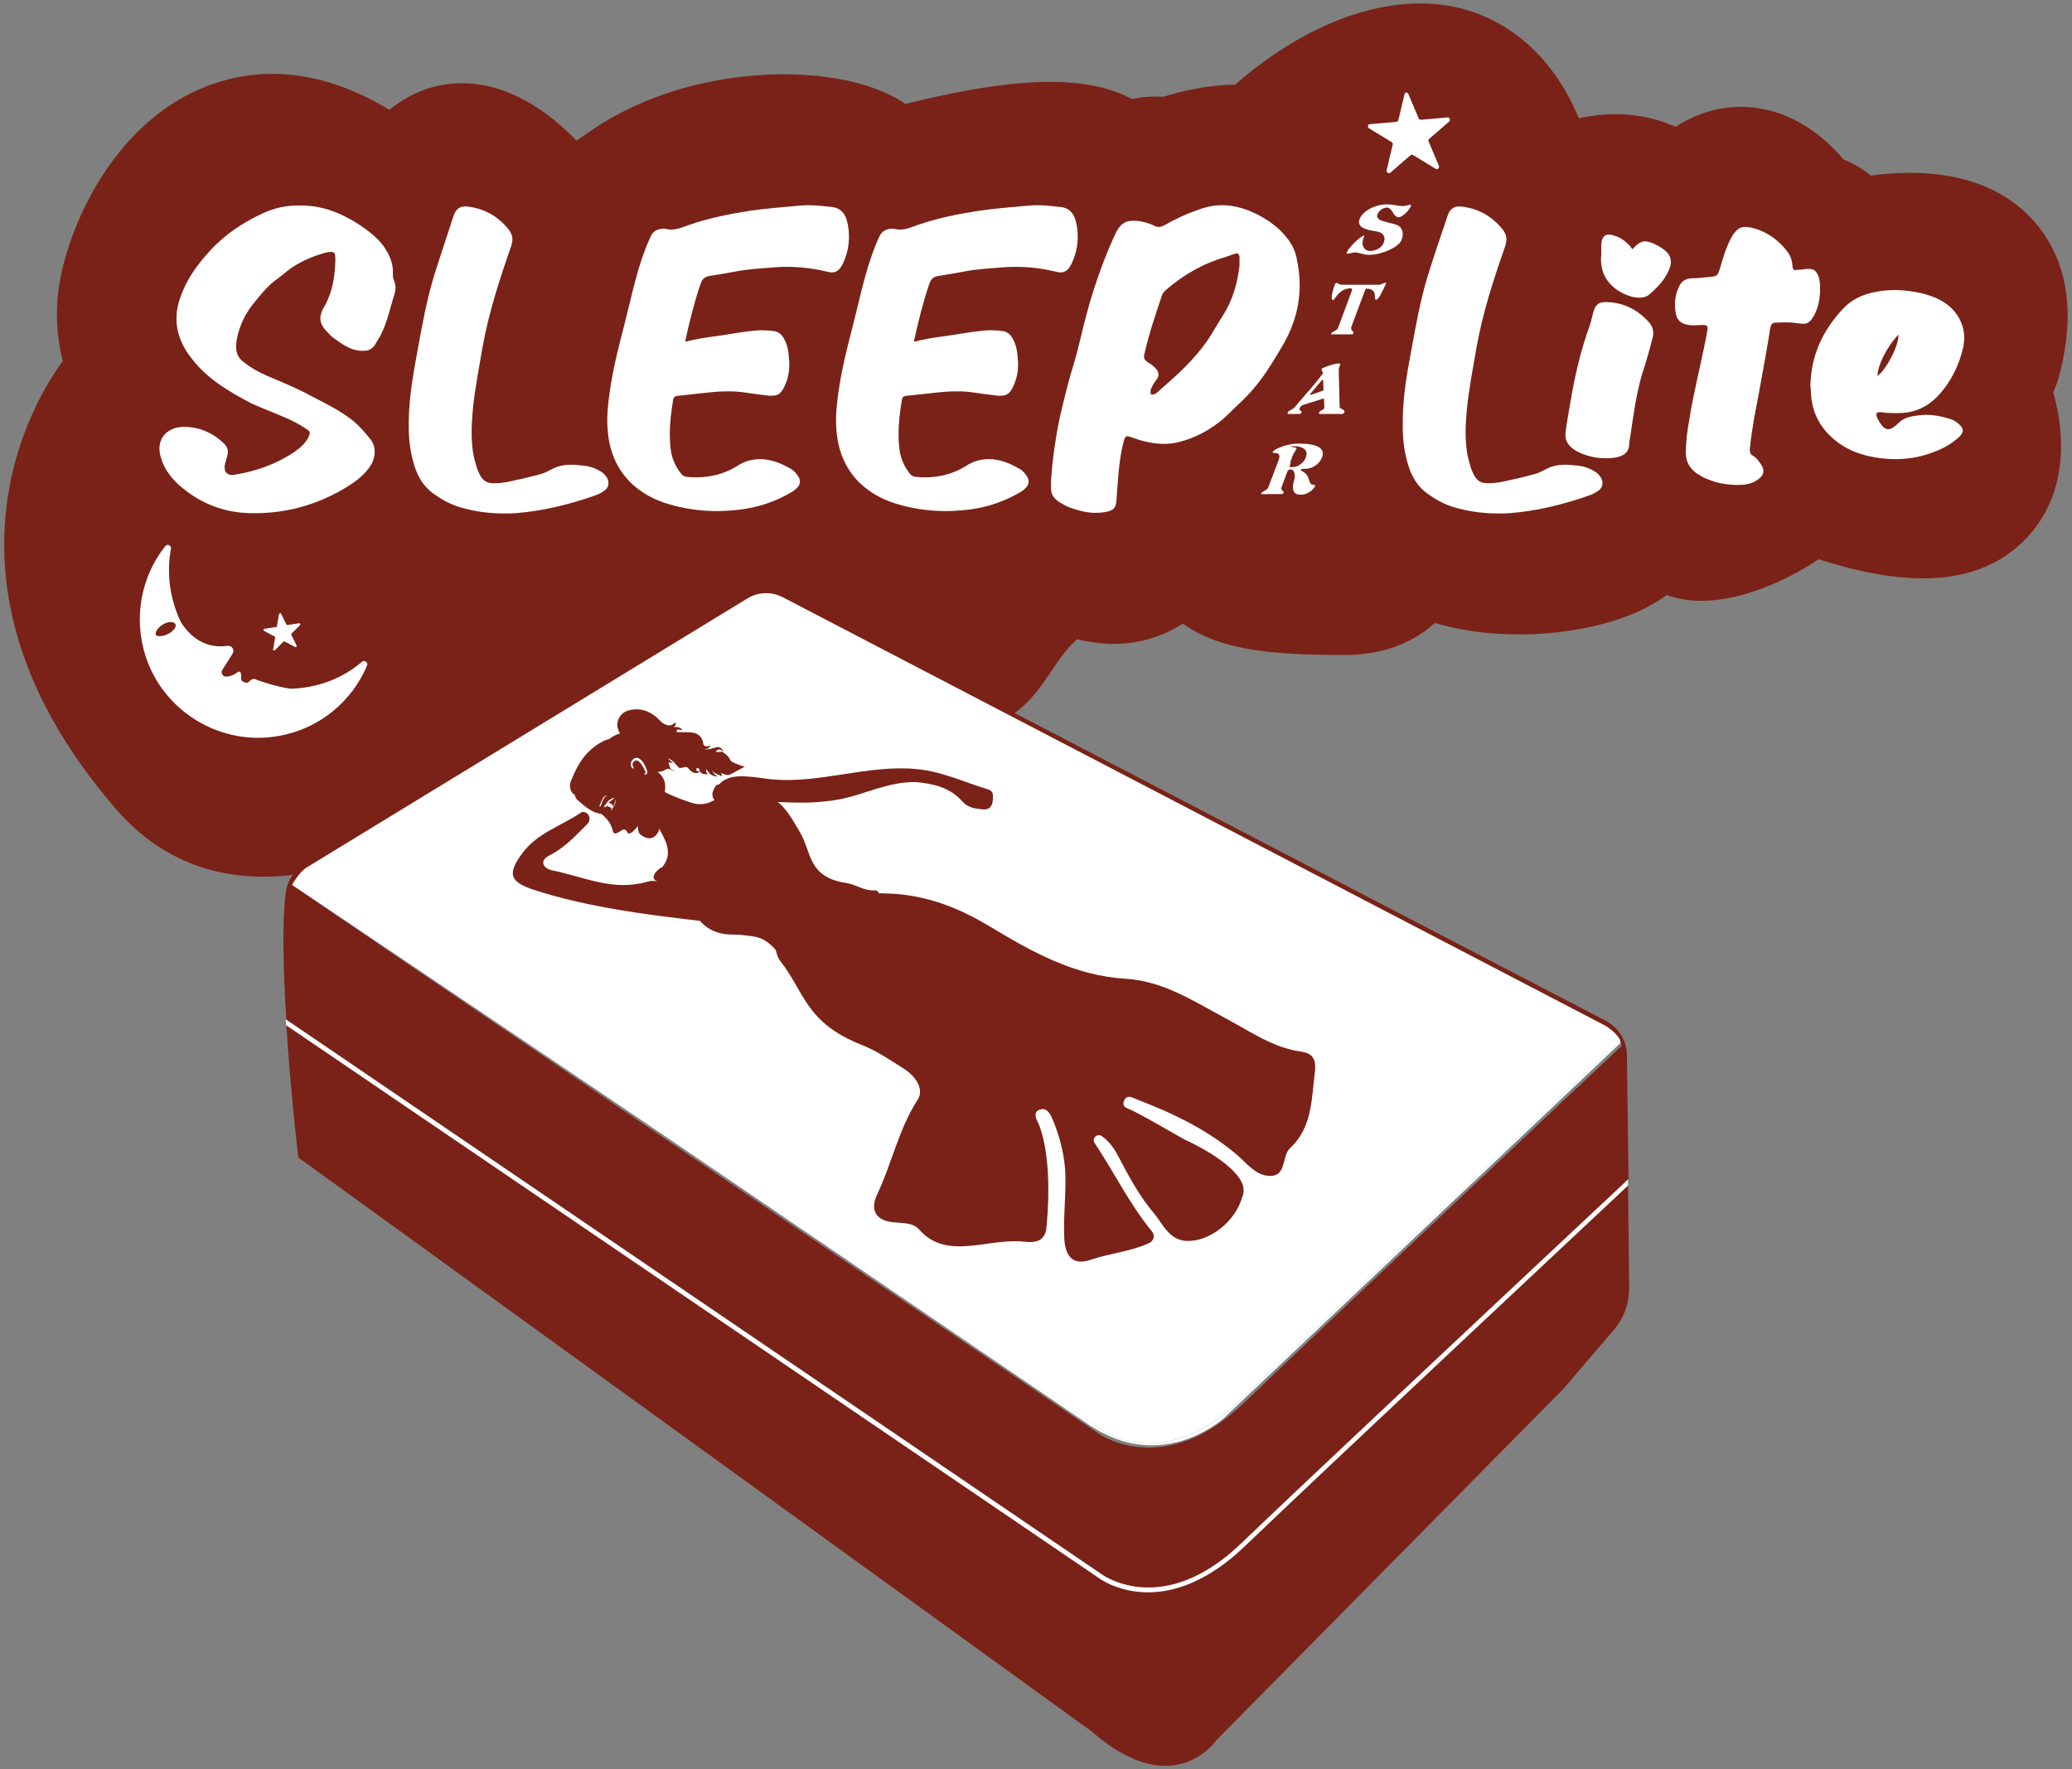 <svg xmlns="http://www.w3.org/2000/svg" xmlns:xlink="http://www.w3.org/1999/xlink" id="Layer_1" x="0px" y="0px" viewBox="0 0 705.6 602.6" style="enable-background:new 0 0 705.6 602.6;" xml:space="preserve"><rect x="0" y="0" width="705.6" height="602.6" fill="#808080" stroke="none"/><style type="text/css">	.st0{fill:#7A2217;}	.st1{fill:#FFFFFF;}	.st2{display:none;fill:#FFFFFF;}	.st3{display:none;fill:#AE4130;}	.st4{fill:#AE4130;}</style><g>	<path class="st0" d="M21.5,123c0,0-55.4,67.6,17.9,152.5c41.1,47.6,108.3,11.9,143-19.3c6.6-6,15.5-13.4,56.9-0.7  c36.3,11.1,81.9,1.9,104.2-11.3c19.9-11.8,15.9-41,55.2-29.3"></path>	<g>		<path class="st0" d="M701.4,127.3L701.4,127.3c7.3-28.1-1.5-44.6-10.2-53.5c-12.1-12.4-30.7-17.1-54.1-14   c-3.2-2.6-6.4-4.3-9.3-5.5c-12.4-14.5-25.5-17.8-34.6-17.9H593c-7.9,0-15.5,2.3-22.4,6.8c-10.1-4.5-21.4-5.5-32.9-2.9   c-11.1-26.4-29.6-34.8-40.4-37.5c-27.3-6.7-56.6,8.3-76.6,26c-9.5,0.2-18,2.1-24.6,4.2c-3.4-0.3-7,0-10.7,0.7   c-12.3-6.6-29.7-7.5-54.9-3.1c-8.3,1.5-16.1,3.3-22.2,4.8c-4.8-3.3-10.6-5.7-17.4-7.4c-23.9-5.9-62.6-2.9-91.2,17.6   c-1.2,0.9-2.4,1.7-3.4,2.3c-0.9-1-1.8-1.9-2.8-2.8c-18.6-17.5-34.8-18.2-45.1-15.7c-4.5,1.1-10.2,3.4-15.8,8   c-20.2-12.2-40-15.3-58.9-9.2c-30,9.7-47,40.3-52.5,63.6c-2.5,10.5-2.4,21.1,0.2,31.2c-2.2,2.9-4,6.1-5.4,9.6   c-9.4,23.2,2.8,46.6,5.3,51.1c12.1,21.2,28.4,34.1,48.3,38.2c4.3,0.9,8.8,1.3,13.3,1.3c18.1,0,34.7-7.3,47.4-15.3   c28.5,20.5,66.2,10.7,85,3.6c36.1,10.6,58.9,5.9,73-2.6c26.2,14,54.1,9.9,69.4,5.8c13.4,5.5,25.9,6.1,37.1,1.8   c2.8-1.1,5.5-2.4,8-4.1c13.3,9.7,33,10.7,55.1,10.7c15,0,24.7-5.4,30.7-10.9c22.3,6.5,47.1,4.2,63.8-1.7   c5.9-2.1,10.9-4.7,15.2-7.8c1.2,0.4,2.4,0.8,3.8,1.1c15.9,3.7,36-5.2,47.9-13.3c31.9,10.3,54.7,8.4,69.5-5.9   c12.5-12,16.2-30.4,10.4-51C699.9,132.1,700.8,129.9,701.4,127.3z"></path>		<g>			<g>				<g>					<g>						<path class="st1" d="M122.6,76.7c3.1,2.1,6,4.3,8.2,7.4c1.7,2.5,3,5.3,3,8.4v0.4c0,1,0,1.9,0.4,2.7c0.3,0.8,0.5,1.6,0.5,2.4       c0,0.6-0.1,1.3-0.3,2c-1.5,4.6-2.4,9.4-4.6,13.8c-0.6,1.3-1.4,2.3-2,3.5c-1.1,1.7-2.4,2.2-4,2.2h-0.8       c-3.9-0.2-6.8-2.5-9.7-4.6c-0.6-0.4-1.2-1.1-1.7-1.7c-1.8-1.7-2.5-3.2-2.5-4.8c0-1.3,0.5-2.6,1.4-4.1       c2.7-4.7,3.5-9.9,3.7-15.3V88c0-1.6-0.3-2.2-1.5-2.2c-0.5,0-1.3,0.1-2.3,0.4c-4.5,1.3-8.9,3.2-12.7,6.2       c-1.7,1.5-3.5,2.7-5.2,4.1c-2.6,2.3-4.7,5.1-6.9,7.8c-2.8,3.8-4.6,8.1-5.2,12.9v0.8c0,2.1,0.6,3.8,2.4,5.2       c2.4,1.9,5.1,3.5,7.9,4.7c5.1,2.2,10.2,4.2,15.1,6.9c5,2.6,10,5,14.4,8.5c2.3,1.9,4.2,4.1,6,6.4c1,1.3,1.4,2.7,1.4,4.2       c0,1.8-0.6,3.6-1.8,5.3c-2.3,3.2-5.5,5.4-8.9,7.4c-9.3,5.4-19.3,8.2-30,8.2h-1.7c-9.4-0.2-17.7-3.6-24.7-10       c-2.6-2.5-4.9-5.6-5.8-9.3c-0.3-1-0.4-1.9-0.4-2.7c0-4.7,3.8-7.3,8-7.4h0.4c5,0,9.5,1.9,13.2,5.3c1.1,1,1.7,2,1.7,3.3       c0,0.5-0.1,1.1-0.3,1.6c-0.2,0.8-0.5,1.7-0.7,2.5c-0.1,0.4-0.1,0.8-0.1,1.2c0,1.6,1,2.5,2.6,2.5c0.2,0,0.5-0.1,0.8-0.1       c7.4-1.2,14.2-3.6,20.4-7.8c1.9-1.3,3.7-2.9,4.7-4.9c0.3-0.6,0.5-1.2,0.5-1.5c0-0.5-0.3-0.8-1.2-1.4c-2.5-1.7-5.2-3.1-8-4.2       c-3.6-1.6-7.3-2.9-10.9-4.6c-7.4-3.9-14.7-8.2-19.9-14.9c-3.5-4.3-5.4-8.9-5.4-13.9c0-2.3,0.4-4.9,1.4-7.4       c2.1-6.1,5.8-11.1,10.1-15.8c5.1-5.5,11.1-9.5,17.8-12.6c3.8-1.8,7.8-2.7,12.1-2.7h1.1C110,70,116.5,72.7,122.6,76.7z"></path>						<path class="st1" d="M142.1,119.9c1.6-8.7,3.1-17.4,5.7-25.9c2.1-6.8,4.4-13.5,6.6-20.3c0.7-2.3,2-3.4,4.1-3.4       c0.3,0,0.6,0.1,1,0.1c5.7,0.7,10.4,3.5,13.9,8c0.7,1,1.1,2,1.1,3.1c0,0.7-0.2,1.5-0.4,2.3c-4,11.4-7.7,22.8-9.8,34.6       c-1.2,7.1-2.6,14.1-3.3,21.3c-0.2,2.5-0.4,5.1-0.4,7.6c0,3.4,0.3,6.8,1.2,10c0.4,1.5,0.8,2.9,1.5,4.2c1,2.1,2.4,3.1,4.6,3.1       h0.7c2.4,0,4.9-0.5,7.2-1.1c2.6-0.5,5.3-1.2,7.9-1.9c1.4-0.3,2.7-1,4.1-1.7c2.1-1.2,4.4-1.6,6.8-1.6c1.4,0,2.7,0.2,4.1,0.3       c1.8,0.2,3.6,0.7,5.2,1.6c1,0.5,1.9,1.2,2.5,2.1c0.6,0.7,0.8,1.6,0.8,2.3c0,0.9-0.4,1.9-1.5,2.6c-1,0.7-2.1,1.3-3.4,1.7       c-8.7,3-17.5,5.2-26.7,5.9c-1.3,0.1-2.6,0.1-3.9,0.1c-4.5,0-9.1-0.5-13.5-1.7c-3.5-0.8-6.8-2.4-9.8-4.5       c-3.3-2.1-5.5-5.1-6.9-8.9c-1.6-4.6-2.3-9.5-2.3-13.9v-2.5C139.3,135.3,140.7,127.5,142.1,119.9z"></path>						<path class="st1" d="M243.9,114.5c5-0.7,9.8-1.7,14.8-2h1c1.4,0,2.7,0.1,4,0.3c1.8,0.3,2.9,1.6,3.6,3.2c1,2,1.3,4.2,1.4,6.4       c0.1,0.6,0.1,1.2,0.1,1.8c0,2.5-0.5,5-1.6,7.3c-1.1,2.4-2.1,3.3-4.4,3.3h-0.8c-2.8-0.3-5.7-0.7-8.4-1.1       c-1.9-0.3-3.8-0.4-5.7-0.4c-1.9,0-3.8,0.1-5.7,0.3c-3.7,0.4-7.4,0.8-11.1,1.2c-1.1,0.1-1.8,0.3-1.9,1.6       c-0.6,3.7-1.1,7.5-1.1,11.3c0,2.2,0.1,4.4,0.5,6.6c0.5,2.4,1.5,4.6,3,6.6c0.7,1.1,1.6,1.6,3,1.6c0.8,0.1,1.6,0.1,2.4,0.1       c5.1,0,9.8-1.2,14.1-3.9c2.6-1.7,5.2-2.3,7.8-2.3c3.5,0,6.9,1.3,10.2,3.2c1.2,0.6,2,1.6,2.7,2.6c0.4,0.6,0.6,1.3,0.6,1.9       c0,0.8-0.4,1.6-1.2,2.3c-0.4,0.4-0.8,0.7-1.4,1.1c-5.7,3.4-11.9,5.5-18.7,6.2c-2.2,0.2-4.5,0.4-6.8,0.4c-5,0-9.9-0.6-14.9-1.9       c-4.2-1.1-8.2-2.7-11.8-5.4c-5.7-4.2-9.1-10.1-10.3-17.2c-0.3-2.1-0.5-4.2-0.5-6.3c0-4.2,0.6-8.5,1.3-12.8       c1.5-9.1,4.1-17.8,6.2-26.7c1.6-6.8,3.3-13.5,5.9-20.1c0.4-1.1,1-2.1,1.4-3.2c0.8-1.8,2.3-2.5,4.2-2.6h0.7       c0.7,0.2,1.4,0.3,2.1,0.3c2,0,3.9-0.8,5.8-1.5c6.9-2.4,13.9-3.8,21-4.9c5.4-0.8,10.9-1.2,16.3-1.7c1.2-0.1,2.3-0.2,3.4-0.2       c2.7,0,5.5,0.3,8.2,0.6c2.6,0.3,4.2,1.8,5,4.3c0.6,2,0.8,4,0.8,5.9c0,3-0.6,5.8-1.9,8.7c-0.2,0.5-0.5,1.1-0.8,1.5       c-0.8,1.3-1.9,1.9-3.2,1.9c-0.4,0-0.8-0.1-1.3-0.2c-4.5-1.1-9.2-1.7-13.8-1.7c-1.2,0-2.4,0-3.6,0.1c-4.7,0.4-9.5,0.6-14.1,1.5       c-2.7,0.5-5.5,1-8.1,1.4c-2,0.2-3.2,0.9-3.8,3c-2.1,6.2-3.7,12.6-5.2,19.5C237.1,115.5,240.5,114.9,243.9,114.5z"></path>						<path class="st1" d="M321.8,114.5c5-0.7,9.8-1.7,14.8-2h1c1.4,0,2.7,0.1,4,0.3c1.8,0.3,2.9,1.6,3.6,3.2c1,2,1.3,4.2,1.4,6.4       c0.1,0.6,0.1,1.2,0.1,1.8c0,2.5-0.5,5-1.6,7.3c-1.1,2.4-2.1,3.3-4.4,3.3h-0.8c-2.8-0.3-5.7-0.7-8.4-1.1       c-1.9-0.3-3.8-0.4-5.7-0.4c-1.9,0-3.8,0.1-5.7,0.3c-3.7,0.4-7.4,0.8-11.1,1.2c-1.1,0.1-1.8,0.3-1.9,1.6       c-0.6,3.7-1.1,7.5-1.1,11.3c0,2.2,0.1,4.4,0.5,6.6c0.5,2.4,1.5,4.6,3,6.6c0.7,1.1,1.6,1.6,3,1.6c0.8,0.1,1.6,0.1,2.4,0.1       c5.1,0,9.8-1.2,14.1-3.9c2.6-1.7,5.2-2.3,7.8-2.3c3.5,0,6.9,1.3,10.2,3.2c1.2,0.6,2,1.6,2.7,2.6c0.4,0.6,0.6,1.3,0.6,1.9       c0,0.8-0.4,1.6-1.2,2.3c-0.4,0.4-0.8,0.7-1.4,1.1c-5.7,3.4-11.9,5.5-18.7,6.2c-2.2,0.2-4.5,0.4-6.8,0.4c-5,0-9.9-0.6-14.9-1.9       c-4.2-1.1-8.2-2.7-11.8-5.4c-5.7-4.2-9.1-10.1-10.3-17.2c-0.3-2.1-0.5-4.2-0.5-6.3c0-4.2,0.6-8.5,1.3-12.8       c1.5-9.1,4.1-17.8,6.2-26.7c1.6-6.8,3.3-13.5,5.9-20.1c0.4-1.1,0.9-2.1,1.4-3.2c0.8-1.8,2.3-2.5,4.2-2.6h0.7       c0.7,0.2,1.4,0.3,2.1,0.3c2,0,3.9-0.8,5.8-1.5c6.9-2.4,13.9-3.8,21-4.9c5.4-0.8,10.9-1.2,16.3-1.7c1.2-0.1,2.3-0.2,3.4-0.2       c2.7,0,5.5,0.3,8.2,0.6c2.6,0.3,4.2,1.8,5,4.3c0.6,2,0.8,4,0.8,5.9c0,3-0.6,5.8-1.9,8.7c-0.2,0.5-0.5,1.1-0.8,1.5       c-0.8,1.3-1.9,1.9-3.2,1.9c-0.4,0-0.8-0.1-1.3-0.2c-4.5-1.1-9.2-1.7-13.8-1.7c-1.2,0-2.4,0-3.6,0.1c-4.7,0.4-9.5,0.6-14.1,1.5       c-2.7,0.5-5.5,1-8.1,1.4c-2,0.2-3.2,0.9-3.8,3c-2.1,6.2-3.7,12.6-5.2,19.5C315,115.5,318.4,114.9,321.8,114.5z"></path>						<path class="st1" d="M361,141.8c1.4-6.1,2.9-12.2,4.8-18.3c1.6-5.4,2.7-10.9,4.2-16.4c1.6-6.1,3.6-12.2,5.9-18.2       c1.3-3.3,2.6-6.5,4.2-9.8c1.4-2.7,3-3.9,5.7-3.9h1.1c2.3,0.2,4.4,0.8,6.4,1.8c0.4,0.2,1,0.3,1.4,0.3c0.5,0,1.1-0.2,1.7-0.5       c3.8-2.2,7.7-4,11.8-5.4c2.7-1,5.4-1.5,8-1.5c4.4,0,8.8,1.4,13,3.7c3.1,1.7,5.8,3.7,8.1,6.3c2.1,2.3,3.6,4.9,4.2,7.8       c0.7,3.2,1.1,6.3,1.1,9.4c0,6.8-1.7,13.2-5.2,19.5c-1.9,3.4-3.9,6.6-6,9.8c-2.7,4.1-5.8,7.7-9.3,11c-2,1.8-3.7,3.7-5.7,5.4       c-4.4,3.7-9.4,6.4-15,7.8c-1.7,0.4-3.4,0.6-5,0.6c-3.6,0-7-0.8-10.4-2c-1.1-0.4-1.7-0.6-2.1-0.6c-0.8,0-1,0.8-1.5,2.8       c-1.5,6.3-1.7,12.7-2.2,19c-0.2,2.7-1,3.4-3.6,4c-1.2,0.2-2.3,0.3-3.4,0.3c-3.2,0-6.1-0.8-9.1-1.9c-1.2-0.4-2.3-1.2-3.4-1.8       c-1.8-1.2-2.8-2.6-2.8-4.6v-2.4C358.4,156.6,359.4,149.2,361,141.8z M394.7,133.1c6-5.2,11.8-10.4,16.4-17       c1.9-2.8,3.5-5.8,5.4-8.7c3.3-5.2,4.9-10.9,5.6-16.9v-3.1c-0.1-0.6-0.4-1.1-1-1.1c-0.1,0-0.3,0.1-0.4,0.1       c-1.1,0.3-2.1,0.7-3.2,1.1c-7.7,2.2-14.5,6.1-20.5,11.3c-0.6,0.5-1,1.1-1.3,1.8c-2.2,6.6-4.5,13.2-6,20.1       c-0.1,0.3-0.1,0.6-0.1,0.8c0,0.8,0.4,1.4,1.3,1.9c1.2,0.7,2.2,1.5,3.1,2.6c0.3,0.5,0.5,1.1,0.5,1.6c0,0.5-0.1,0.9-0.5,1.5       c-0.4,0.5-0.8,1.1-1.2,1.7c-0.4,0.8-1,1.7-1,2.5c0,0.3,0,0.6,0.2,1.1C393.3,134.5,394,133.8,394.7,133.1z"></path>					</g>				</g>			</g>			<g>				<path class="st1" d="M479.6,32l3.5,8.3c0.1,0.3,0.4,0.5,0.8,0.5l9-0.8c0.8-0.1,1.1,0.9,0.6,1.4l-6.8,5.9     c-0.3,0.2-0.3,0.6-0.2,0.9l3.5,8.3c0.3,0.7-0.5,1.4-1.1,1l-7.7-4.7c-0.3-0.2-0.7-0.1-0.9,0.1l-6.8,5.9c-0.6,0.5-1.4,0-1.3-0.8     l2.1-8.8c0.1-0.3-0.1-0.7-0.4-0.8l-7.7-4.7c-0.6-0.4-0.4-1.4,0.3-1.4l9-0.8c0.3,0,0.6-0.3,0.7-0.6l2.1-8.8     C478.3,31.4,479.4,31.3,479.6,32z"></path>				<g>					<g>						<path class="st1" d="M475.9,83.5c-0.8,0.6-1.8,1.2-2.9,1.7c-1.1,0.5-2.3,0.9-3.5,1.2c-1.2,0.3-2.3,0.4-3.4,0.4       c-0.4,0-0.8,0-1.2-0.1c-0.4-0.1-0.8-0.2-1.3-0.3c-0.5-0.1-0.9-0.2-1.2-0.3c-0.3-0.1-0.7-0.1-1.1-0.1c-0.3,0-0.7,0.1-1.2,0.2       c-0.5,0.2-0.9,0.2-1.2,0.2c-0.2,0-0.2,0-0.3-0.1c0-0.1,0-0.2,0-0.3c0,0,0-0.1,0.1-0.1c0-0.1,0.1-0.1,0.1-0.2       c0.2-0.5,0.6-1,1.1-1.6c0.5-0.6,1.1-1.2,1.7-1.8c0.6-0.6,1.2-1,1.7-1.4c0.5-0.4,1-0.6,1.2-0.7c0.1,0,0.1,0,0.1,0.1       c0,0.1,0,0.2-0.1,0.3c0,0-0.1,0.1-0.1,0.3c-0.1,0.1-0.1,0.2-0.1,0.2c-0.2,0.6-0.3,1.2-0.3,1.8c0,0.5,0.2,1,0.4,1.4       c0.2,0.4,0.6,0.7,0.9,0.9c0.4,0.2,0.8,0.3,1.2,0.3c1,0,2-0.3,2.9-0.8c0.9-0.5,1.6-1.3,1.9-2.3c0.1-0.4,0.2-0.8,0.2-1.1       c0-0.4-0.1-0.7-0.3-1.1c-0.2-0.3-0.5-0.6-0.8-0.8c-0.4-0.2-0.8-0.4-1.3-0.5c-1.1-0.2-2-0.3-2.7-0.5c-0.8-0.2-1.4-0.4-2.1-0.7       c-0.6-0.3-1.1-0.7-1.3-1.2c-0.3-0.5-0.3-1.1,0-1.9c0.3-0.7,0.7-1.3,1.3-1.9c0.6-0.6,1.3-1.1,2.2-1.6c0.9-0.5,1.8-0.8,2.8-1.1       c1-0.2,2.1-0.4,3.1-0.4c0.7,0,1.6,0.1,2.8,0.3c1.1,0.2,1.9,0.3,2.6,0.3c0.3,0,0.7-0.1,1.2-0.2c0.6-0.2,1.1-0.2,1.4-0.2       c0.1,0,0.2,0.1,0.1,0.3c-0.1,0.4-0.4,0.8-0.7,1.2c-0.3,0.5-0.7,0.9-1.1,1.3c-0.4,0.4-0.9,0.8-1.3,1c-0.4,0.3-0.8,0.4-1.1,0.4       c-0.4,0-0.7-0.1-1-0.4c-0.3-0.2-0.6-0.6-0.9-1.1l-0.2-0.4c-0.3-0.4-0.6-0.7-0.9-1c-0.3-0.3-0.6-0.4-0.9-0.4       c-0.6,0-1.3,0.2-1.9,0.6c-0.6,0.4-1.1,0.9-1.4,1.7c-0.2,0.4-0.2,0.8,0,1.1c0.2,0.3,0.4,0.6,0.8,0.8c0.4,0.2,0.8,0.4,1.3,0.5       c0.5,0.1,1.1,0.3,1.9,0.5c0.9,0.2,1.5,0.3,1.9,0.5c1.2,0.3,2,0.9,2.4,1.9c0.4,0.9,0.4,2.1-0.1,3.4       C477.2,82.1,476.7,82.8,475.9,83.5z"></path>						<path class="st1" d="M460.2,112.3c0.1,0.2,0.2,0.3,0.4,0.5c0.2,0.1,0.3,0.2,0.3,0.3c0.1,0.1,0.1,0.2,0,0.4       c-0.1,0.2-0.3,0.4-0.5,0.4h-6.8c-0.3,0-0.4-0.1-0.3-0.2c0.1-0.2,0.2-0.4,0.4-0.5c0.2-0.1,0.4-0.2,0.7-0.4       c0.3-0.2,0.6-0.3,0.8-0.5c0.2-0.2,0.4-0.4,0.5-0.7l4.6-12.4c0.1-0.2,0.1-0.4,0.1-0.6c0-0.2-0.1-0.3-0.3-0.4       c-0.7,0-1.3,0.1-1.9,0.3c-0.6,0.2-1.1,0.5-1.5,0.8c-0.4,0.3-0.7,0.6-1,0.9c-0.3,0.3-0.5,0.7-0.9,1.1c-0.2,0.3-0.4,0.5-0.5,0.7       c-0.1,0.1-0.2,0.2-0.3,0.2c-0.3,0-0.4-0.2-0.5-0.5c0-0.4,0-0.8,0.1-1.4s0.3-1.1,0.4-1.7c0.2-0.6,0.4-1.2,0.6-1.7       c0.1-0.3,0.3-0.5,0.5-0.5c0.2,0,0.4,0,0.5,0.1c0.1,0,0.2,0.1,0.3,0.2c0.1,0.1,0.2,0.2,0.3,0.2c0.4,0.1,1.9,0.1,4.6,0.1h4.6       c1.8,0,3.1,0,3.7,0c0.3,0,0.5,0,0.6,0c0.1,0,0.2,0,0.4-0.1h0c0.2-0.1,0.5-0.2,0.8-0.3c0.1-0.1,0.3-0.2,0.4-0.2       c0.1,0,0.3-0.1,0.5-0.1c0.1,0,0.2,0,0.2,0.1c0,0.1,0,0.2-0.1,0.4c-0.2,0.4-0.4,0.9-0.7,1.5c-0.3,0.6-0.6,1.2-0.9,1.8       c-0.3,0.6-0.6,1.1-0.9,1.4c-0.3,0.4-0.5,0.6-0.7,0.6c-0.2,0-0.3-0.1-0.4-0.2c0-0.2-0.1-0.4-0.1-0.8c0-0.4,0-0.8-0.1-1       c0-0.3-0.2-0.5-0.3-0.8c-0.2-0.3-0.5-0.5-0.9-0.7c-0.4-0.2-1-0.3-1.7-0.3c-0.1,0.2-0.3,0.4-0.4,0.7l-4.7,12.6       C460.2,111.9,460.1,112.1,460.2,112.3z"></path>						<path class="st1" d="M456.2,138.7c0,0.1,0.1,0.2,0.2,0.3c0.1,0.1,0.3,0.2,0.5,0.3c0.4,0.2,0.6,0.3,0.8,0.5       c0.2,0.2,0.2,0.5,0,0.8c-0.1,0.2-0.3,0.4-0.6,0.4h-6.6c-0.1,0-0.3,0-0.4,0c-0.2,0-0.3,0-0.5,0c-0.2,0-0.3-0.1-0.4-0.1       c-0.1-0.1-0.1-0.1-0.1-0.2c0.1-0.2,0.2-0.4,0.3-0.5c0.2-0.1,0.3-0.2,0.6-0.4c0.2-0.1,0.4-0.2,0.6-0.3c0.1-0.1,0.2-0.2,0.3-0.4       c0-0.1,0.1-0.3,0.1-0.5l-0.1-2.4c0-0.2-0.1-0.4-0.3-0.4c-0.1,0-0.2,0-0.4,0.1l-6,1.9c-0.5,0.2-0.9,0.3-1.1,0.5       c-0.2,0.2-0.4,0.4-0.5,0.7c-0.1,0.3-0.1,0.5-0.1,0.6c0.1,0.1,0.2,0.2,0.4,0.3c0.2,0.1,0.3,0.2,0.3,0.3c0.1,0.1,0,0.2,0,0.4       c-0.1,0.2-0.3,0.4-0.6,0.4h-3.8c-0.3,0-0.4-0.1-0.3-0.4c0.1-0.2,0.2-0.3,0.3-0.5c0.2-0.1,0.4-0.3,0.7-0.4       c0.3-0.2,0.6-0.4,0.9-0.5c0.2-0.2,0.5-0.4,0.7-0.7c0.6-0.8,1.4-1.7,2.3-2.7c0.9-1.1,1.7-2.1,2.6-3c0.8-1,1.6-1.9,2.4-2.9       c0.8-1,1.5-1.9,2.2-2.8c-0.1-0.1-0.2-0.3-0.3-0.5c-0.1-0.2-0.2-0.4-0.2-0.5c0-0.1,0-0.2,0-0.4c0-0.1,0.1-0.2,0.2-0.2       c0.1-0.1,0.2-0.1,0.3-0.2l0.1,0c0.2-0.1,0.5-0.2,0.9-0.4c0.5-0.2,0.9-0.3,1.5-0.5c0.5-0.2,1-0.3,1.5-0.4       c0.5-0.1,0.9-0.2,1.2-0.2c0.5,0,0.7,0.2,0.6,0.5c-0.1,0.1-0.1,0.3-0.2,0.5c-0.1,0.2-0.2,0.4-0.2,0.4c-0.1,0.3-0.1,0.6-0.1,1       L456.2,138.7z M447,134.3L447,134.3l3.2-1.1c0.3-0.1,0.5-0.2,0.5-0.4c0-0.1,0-0.2,0-0.3l-0.1-2.8c0-0.2-0.1-0.3-0.2-0.3       s-0.3,0.1-0.5,0.4l-3.3,3.9l-0.2,0.2c-0.2,0.2-0.3,0.4-0.3,0.4c0,0.1,0,0.2,0.1,0.2C446.5,134.5,446.7,134.4,447,134.3z"></path>						<path class="st1" d="M447.3,166.4c-0.3,0.3-0.6,0.7-1.1,1c-0.5,0.3-0.9,0.6-1.5,0.8c-0.5,0.2-1.1,0.3-1.8,0.3       c-1.3,0-2.1-0.4-2.4-1.3c-0.3-0.9-0.3-2.1,0.2-3.6c0.3-1.1,0.3-2,0-2.8c-0.1-0.3-0.3-0.6-0.6-0.7c-0.2-0.2-0.5-0.2-0.7-0.2       c-0.5,0-0.9,0.3-1.1,1l-1.9,5.1c-0.1,0.3-0.1,0.5,0,0.7c0.1,0.2,0.2,0.3,0.4,0.5c0.2,0.1,0.3,0.2,0.3,0.3       c0.1,0.1,0.1,0.2,0,0.4c-0.1,0.2-0.3,0.4-0.5,0.4h-6.8c-0.3,0-0.4-0.1-0.3-0.2c0.1-0.2,0.2-0.4,0.4-0.5       c0.2-0.1,0.4-0.2,0.7-0.4c0.3-0.2,0.6-0.3,0.8-0.5c0.2-0.2,0.4-0.4,0.5-0.7l3.5-9.2c0.2-0.5,0.3-1,0.3-1.3       c0-0.3-0.1-0.6-0.3-0.8c-0.2-0.2-0.3-0.3-0.6-0.3c-0.2-0.1-0.5-0.1-0.8-0.1c-0.3,0-0.4-0.1-0.5-0.1c-0.1,0-0.1-0.1-0.1-0.2       c0.1-0.3,0.4-0.5,0.8-0.8c1.1-0.6,2.4-1.2,3.8-1.5c1.4-0.4,2.8-0.6,4.3-0.6c3.2,0,5.5,0.4,6.8,1.2c1.3,0.8,1.7,2,1.1,3.5       c-0.4,1.1-1.2,2.1-2.3,2.8c-1.1,0.8-2.3,1.1-3.7,1.1c-0.7,0-1.1,0.1-1.2,0.2c-0.1,0.2,0.1,0.4,0.6,0.7c0.4,0.2,0.7,0.5,1,0.7       c0.3,0.3,0.5,0.6,0.7,0.9c0.1,0.3,0.2,0.6,0.4,1.1c0.2,0.6,0.4,1.1,0.6,1.4c0.2,0.3,0.5,0.4,0.9,0.4c0.2,0,0.4,0,0.5,0.1       c0.1,0.1,0.1,0.2,0.1,0.4C447.8,165.8,447.6,166.1,447.3,166.4z M439.3,158.4c-0.1,0.2-0.1,0.4-0.1,0.5c0,0.1,0.1,0.2,0.2,0.2       c0.1,0,0.3,0,0.6,0c1.1,0,2.1-0.3,2.9-1c0.9-0.6,1.5-1.4,1.8-2.4c0.2-0.6,0.3-1.1,0.2-1.6c-0.1-0.5-0.4-0.9-0.8-1.2       c-0.4-0.3-0.9-0.5-1.5-0.7c-0.6-0.2-1.3-0.2-2-0.2c-0.2,0-0.5,0-0.7,0c-0.2,0-0.3,0.1-0.4,0.1c0,0,0,0,0,0       c0.1,0,0.4,0.1,0.8,0.2c0.5,0.1,0.8,0.2,1,0.2s0.3,0.2,0.2,0.3c-0.1,0.3-0.3,0.6-0.5,1c-0.1,0.2-0.3,0.4-0.4,0.6       c-0.1,0.2-0.2,0.4-0.3,0.6l-0.8,2.1C439.5,157.9,439.4,158.2,439.3,158.4z"></path>					</g>				</g>			</g>			<g>				<path class="st1" d="M480.5,119.9c1.6-8.7,3.1-17.4,5.7-25.9c2.1-6.8,4.4-13.5,6.7-20.3c0.7-2.3,2-3.4,4.1-3.4     c0.3,0,0.6,0.1,1,0.1c5.7,0.7,10.4,3.5,13.9,8c0.7,1,1.1,2,1.1,3.1c0,0.7-0.2,1.5-0.4,2.3c-4,11.4-7.7,22.8-9.8,34.6     c-1.2,7.1-2.6,14.1-3.3,21.3c-0.2,2.5-0.4,5.1-0.4,7.6c0,3.4,0.3,6.8,1.2,10c0.4,1.5,0.8,2.9,1.5,4.2c1,2.1,2.4,3.1,4.6,3.1h0.7     c2.4,0,4.9-0.5,7.2-1.1c2.6-0.5,5.3-1.2,7.9-1.9c1.4-0.3,2.7-1,4.1-1.7c2.1-1.2,4.4-1.6,6.8-1.6c1.4,0,2.7,0.2,4.1,0.3     c1.8,0.2,3.6,0.7,5.2,1.6c1,0.5,1.9,1.2,2.5,2.1c0.6,0.7,0.8,1.6,0.8,2.3c0,0.9-0.4,1.9-1.5,2.6c-1,0.7-2.1,1.3-3.4,1.7     c-8.7,3-17.5,5.2-26.7,5.9c-1.3,0.1-2.6,0.1-3.9,0.1c-4.5,0-9.1-0.5-13.5-1.7c-3.5-0.8-6.8-2.4-9.8-4.5     c-3.3-2.1-5.5-5.1-6.9-8.9c-1.6-4.6-2.3-9.5-2.3-13.9v-2.5C477.7,135.3,479.1,127.5,480.5,119.9z"></path>				<path class="st1" d="M534.6,138.1c1.5-9.3,3.6-18.5,6.8-27.3c0.5-1.5,0.8-3.2,1.3-4.8c0.6-2.1,1.7-3.1,3.9-3.1     c6.2,0,11.3,2.6,15.3,7.3c0.7,1,1.1,2,1.1,3.1c0,0.5,0,1.2-0.2,1.7c-1.1,4.4-2.4,8.8-3.8,13.1c-1.9,6.8-2.8,13.6-3.8,20.5     c-0.2,1-0.4,1.9-0.4,2.9c-0.1,2.3-1.5,3.5-3.6,4.1c-1.4,0.4-2.7,0.5-4.1,0.5c-1.6,0-3.1-0.1-4.5-0.4c-2.4-0.5-4.7-1.3-6.8-2.7     c-1.6-1.3-2.7-2.6-2.7-4.7v-0.5C533.4,144.4,534.1,141.3,534.6,138.1z M560.2,82.2c0.8,0,1.8,0.3,3,0.8c4.1,1.9,5.8,3.8,5.8,6.2     c0,1.6-0.8,3.4-2.2,5.6c-1.4,2.1-3.1,3.7-4.9,5.3c-1.1,1-2.3,1.3-3.6,1.3c-0.8,0-1.7-0.1-2.5-0.3c-5-1.4-10.6-5.2-10.6-12.7V88     c0.1-0.8,0.1-1.6,0.1-2.4v-2.3c0.1-2.2,1-3.4,2.5-3.4c0.5,0,1.3,0.1,2,0.4c1.8,0.5,3.4,1.6,4.8,3c0.5,0.4,0.8,1,1.3,1.6     C557.6,83,558.9,82.2,560.2,82.2z"></path>				<path class="st1" d="M573.8,110.4c-1.6-0.5-2.6-1.5-3-3.1c-0.3-1.3-0.4-2.4-0.4-3.7c0-2.1,0.5-4.3,1.6-6.4     c0.8-1.5,2.1-2.3,4-2.4c2.2,0,4.3-0.3,6.5-0.5c2.2-0.2,2.4-0.4,3.1-2.5c1.1-3.8,2.2-7.6,4.1-11.1c1.4-2.3,2.6-3.4,4.6-3.4     c0.7,0,1.5,0.1,2.4,0.3c5,1.3,8.9,4.1,11.9,8c1.1,1.4,1.7,3.1,1.8,4.9c0.1,1.1,0.3,1.5,1.1,1.5c0.2,0,0.4-0.1,0.7-0.1     c1.1,0,2.1-0.2,3.1-0.3h0.7c1.6,0,2.4,0.6,3.2,2.3c0.5,1.4,0.6,2.7,0.6,4.1v1.2c-0.1,3.1-0.7,6-2.3,8.7c-1.1,1.8-2,2.4-3.5,2.4     c-0.5,0-1.1-0.1-1.8-0.2c-1.3-0.2-2.5-0.3-3.8-0.3c-1.3,0-2.5,0.1-3.8,0.1c-1.4,0-1.6,1.1-1.8,2c-0.5,3.6-1.2,7.2-1.8,10.8     c-1.2,6.6-2.4,13.4-3.7,20.1c-0.5,3.3-1.1,6.6-1.4,10v0.5c0,0.8,0.2,1.5,1,1.9c1.2,0.7,1.9,1.7,2.6,2.7c0.6,0.8,1,1.7,1,2.5     c0,1.2-0.7,2.2-2.1,3.1c-2.1,1.5-4.5,1.7-7,1.7c-3.4-0.1-6.6-0.6-9.7-1.9c-1.5-0.5-2.7-1.3-4-2.1c-2.3-1.7-3.6-3.9-3.6-6.9     c0-3.9,0.5-7.7,1.2-11.5c1.5-9.4,3.9-18.6,5.7-27.9c0.3-1.6,0.5-2.5,0.5-3.2c0-0.7-0.4-1-1.6-1c-0.5,0-1.4,0.1-2.3,0.1     C576.5,110.8,575.2,110.9,573.8,110.4z"></path>				<path class="st1" d="M627.5,105.3c2.9-3.2,6.7-5,10.9-5.8c2.3-0.5,4.5-0.7,6.9-0.7c3.1,0,6,0.4,9.1,1.1c4.5,1.1,8.9,3,11.8,7     c1.8,2.5,2.7,5.3,2.7,8.2c0,1-0.1,1.9-0.3,3c-1.4,6.2-4.1,11.8-8.4,16.5c-3.6,3.9-8.1,6.1-13.6,6.1h-2c-1.3,0-2.5,0-3.9-0.3H640     c-0.6,0-1,0.2-1,0.8c0,0.2,0,0.4,0.1,0.7c0.1,0.3,0.2,0.5,0.3,0.7c1.3,2.5,2.4,3.6,3.6,3.6c1.1,0,2.2-0.8,3.5-2.1     c1.9-1.9,4.3-2.3,6.7-2.6c1-0.1,1.9-0.2,2.7-0.2c2.6,0,5.3,0.5,7.8,1.3c1.2,0.3,2.2,0.8,3.2,1.7c1,0.8,1.5,1.6,1.5,2.3     c0,0.8-0.5,1.6-1.4,2.4c-1.7,1.5-3.6,2.8-5.7,3.8c-5.1,2.4-10.3,3.6-15.7,3.6c-2.3,0-4.6-0.2-7.1-0.6c-4.5-0.8-8.7-2.2-12.5-5     c-5.7-4.2-9-9.8-9.3-17c0-0.7-0.1-1.6-0.2-2.3C616.7,121.1,620.7,112.6,627.5,105.3z M639.4,127.9v0.2     c3.2-2.6,7.1-10.3,7.1-13.8v-0.3C642.6,118,639.4,124.5,639.4,127.9z"></path>			</g>		</g>	</g>	<g>		<path class="st1" d="M107.8,233.4c-2.9,0.7-5.7,1.1-8.6,1.2c-4.6-0.4-11.7-3-11.7-3c-1.2-0.7-2.1-0.1-2.6,0.5   c-0.3,0.4-0.9,0.6-1.4,0.4l-0.3-0.1c-0.7-0.2-1.2-0.8-1.1-1.5c0.2-3.1-1.2-1.9-1.2-1.9c-1.7,1.2-3,1.5-4,1.5   c-1.1-0.1-1.8-1.3-1.2-2.3l3.5-5.5c0.8-1.3-0.2-2.9-1.7-2.7c-9,1.3-14-5-15.9-8.1c-1.2-2.4-2.1-5-2.8-7.7   c-1.5-5.8-1.6-11.7-0.6-17.3c0.2-1.1-1.2-1.8-1.9-0.9c-8.1,10.2-11.1,24.3-6.6,37.9c6.3,18.8,25.7,30.3,45.2,26.8   c14.1-2.5,25-11.9,30.1-24c0.4-1-0.8-2-1.7-1.3C118.9,229.2,113.7,231.9,107.8,233.4z M59.7,213.7c-0.7,1.3-2,2.1-3.3,2.6   c-0.7,0.3-1.5,0.4-2.3,0.4c0,0,0,0,0,0c-0.9,0-1.3-0.5-1-1.4c0.2-0.5,0.5-1,0.9-1.4c0.8-0.9,1.9-1.5,2.8-1.8c1-0.3,1.7-0.3,2.4,0   C59.8,212.4,60,213.1,59.7,213.7z"></path>		<path class="st1" d="M95.7,209l1.8,3.7c0.1,0.1,0.2,0.2,0.4,0.2l4-0.6c0.3-0.1,0.5,0.4,0.3,0.6l-2.9,2.9c-0.1,0.1-0.1,0.3-0.1,0.4   l1.8,3.7c0.2,0.3-0.2,0.6-0.5,0.5l-3.6-1.9c-0.1-0.1-0.3,0-0.4,0.1l-2.9,2.9c-0.2,0.2-0.7,0-0.6-0.3l0.7-4c0-0.2,0-0.3-0.2-0.4   l-3.6-1.9c-0.3-0.2-0.2-0.6,0.1-0.7l4-0.6c0.2,0,0.3-0.1,0.3-0.3l0.7-4C95.1,208.8,95.6,208.7,95.7,209z"></path>	</g>	<g>		<g>			<path class="st2" d="M379.7,490c-2.8-1-5.6-2.5-8.5-4.4L99.7,300.7c-0.1,0.2-0.2,0.4-0.2,0.5l263.9,179.4    C369.1,485.3,374.5,488.3,379.7,490z"></path>			<path class="st2" d="M551.9,355.2L416.7,483.1c0,0-5.9,5.5-15.3,8c4-1,7.3-2.4,9.7-3.8c1-0.6,2.1-1.2,3.2-2    c1-0.7,1.5-1.1,1.5-1.1l95.4-89.9l41.1-38.7c-0.1-0.4-0.3-0.8-0.5-1.1c0,0,0,0,0,0C551.8,354.8,551.9,355,551.9,355.2z"></path>			<path class="st3" d="M391.2,493.1c5.7,0,12.5-1.4,20-5.7c-2.4,1.3-5.7,2.8-9.7,3.8c-6,1.6-13.5,2-21.7-1.1    c-5.1-1.8-10.6-4.7-16.3-9.4L99.5,301.2c0,0.1-0.1,0.1-0.1,0.2l275,187C374.5,488.5,380.9,493.1,391.2,493.1z"></path>			<path class="st3" d="M552.3,356.1c0-0.1-0.1-0.3-0.1-0.4l-41.1,38.7l-95.4,89.9c0,0-0.5,0.4-1.5,1.1c3.1-2,6.2-4.5,9.4-7.7    C449.4,453.1,543,364.9,552.3,356.1z"></path>			<path class="st2" d="M104.4,295.5l150.2-91.7c3.6-2.2,8.1-2.3,11.9-0.4l279.6,145.7c2.3,1.2,4.5,3.1,5.7,5.4    c-0.9-2.7-5-5.2-5-5.2L268.8,204.5c-7-4.7-12.6-1.8-12.6-1.8l-151.5,92.4c-1.9,0.9-4,3.6-4.8,4.7l0.2,0.1    C101.1,298.2,102.5,296.7,104.4,295.5z"></path>			<path class="st0" d="M554.4,402.6l0,1.1l-0.8,0.8c-9.8,9.1-104.3,97.7-129.9,122.3c-12.5,12-24,15.5-32.7,15.5    c-10.2,0-16.6-4.7-16.7-4.8L97.5,349.1c1.5,23.2,4,44.8,4.1,45.2l270.3,195.6c0.2,0.2,0.5,0.4,0.7,0.6c8.6,7.3,16.7,11,24.2,11    c0.8,0,1.6,0,2.3-0.1c8.5-0.9,13.5-6.5,14.8-8.2c0.3-0.4,0.6-0.7,0.9-1l107-108.4l10.7-10.8c0.1-0.1,0.3-0.3,0.4-0.5l0,0l17.1-20    c3.1-3.8,4.8-8.6,4.8-13.6L554.4,402.6z"></path>			<path class="st4" d="M554.4,403.8c0,0-0.3,0.3-0.8,0.8L554.4,403.8z"></path>			<path class="st1" d="M551.8,354.5c-6.1,5.7-102.9,97-129,122.1c-26.3,25.3-46.6,11.2-47.5,10.6L100.1,300l-0.2-0.1    c-0.3,0.4-0.4,0.6-0.4,0.6l0.3,0.2l271.4,184.9c2.9,1.9,5.7,3.3,8.5,4.4c8.2,3.1,15.7,2.7,21.7,1.1c9.3-2.5,15.3-8,15.3-8    l135.2-127.9C551.9,355,551.8,354.8,551.8,354.5z"></path>			<path class="st0" d="M554,358.4c-0.4-4.6-3.2-8.6-7.2-10.7L267.2,202.1c-4.2-2.2-9.3-2-13.3,0.5l-150.2,91.7    c-3.6,2.2-5.9,5.8-6.4,9.9c-1.3,10.5-0.8,27,0.2,43.1l1.4,1l0.2,0.1l276.3,188c0.9,0.6,21.1,14.7,47.5-10.6    c20.6-19.8,86.4-81.5,116.5-109.7c7.3-6.8,12.4-11.6,14.4-13.5c0.5-0.5,0.8-0.7,0.8-0.8L554,358.4z M423.8,477.7    c-3.2,3.1-6.4,5.6-9.4,7.7c-0.8,0.5-1.8,1.2-3.2,2c-7.5,4.3-14.3,5.7-20,5.7c-10.2,0-16.7-4.5-16.8-4.6l-275-187    c0-0.1,0.1-0.1,0.1-0.2c0.1-0.2,2.6-3.2,2.7-3.3l0.3,0c0.9-1,1.1-2.1,2.2-2.7l151.5-92.4c0,0,5.6-2.9,12.6,1.8l277.9,144.7    c0,0,4.1,2.5,5,5.2c0,0,0,0,0,0.1c0.2,0.4,0.3,0.7,0.5,1.1c0,0.1,0.1,0.3,0.1,0.4C543,364.9,449.4,453.1,423.8,477.7z"></path>			<path class="st1" d="M546.1,349.1L266.5,203.4c-3.7-1.9-8.3-1.8-11.9,0.4l-150.2,91.7c-1.8,1.1-3.9,4-4.9,5.9l275.8,185.8    c0.9,0.6,21.1,14.7,47.5-10.6c26.1-25.1,123-116.4,129-122.1c0,0,0,0,0-0.1C550.6,352.2,548.4,350.3,546.1,349.1z"></path>			<path class="st1" d="M554.4,402.6l0-0.9c0,0-0.3,0.3-0.8,0.8c-1.9,1.8-7.1,6.7-14.4,13.5c-30.1,28.2-95.9,89.9-116.5,109.7    c-26.3,25.3-46.6,11.2-47.5,10.6l-276.3-188l-0.2-0.1l-1.4-1l0,0l0,0.3l0.1,1l0,0.7l0,0l276.9,188.4c0.1,0.1,6.5,4.8,16.7,4.8    c8.7,0,20.1-3.5,32.7-15.5c25.5-24.5,120.1-113.1,129.9-122.3c0.5-0.5,0.8-0.7,0.8-0.8L554.4,402.6z"></path>		</g>		<g>			<path class="st0" d="M224.4,281.6c0,0,0.1,0.2,0.2,0.7c0.8,2.4,5.7,8.1,0.5,13.5c0,0,3.2,4.8,14.1,5.3c10.8,0.4,10.7,0.8,11.6-2    c0.4-1.1,1.2-3.2,1.6-4.3c0.3-0.8,0.5-1.7,0.7-2.5c0.2-1.1,0.6-3.4,0.8-4.5c0.2-0.9,0.3-1.8,0.3-2.8l0,0c0-3.3-1.1-6.5-3.1-9.1    c-0.8-1-2.3-3.1-3.1-4.1c-0.8-1.1-2.4-1.2-3.4-0.3c-1.8,1.6-5.1,3.4-9.6,1.8c-8-2.7-9.9-4.3-9.9-4.3"></path>			<path class="st0" d="M443,358.2c-9.4-1.3-17-6.7-25.2-11.1c-10.9-5.8-21.5-12.9-34.4-13.7c-17.4-1-31.9-9.1-46.3-17.8    c-9.5-5.7-19.4-9.9-30.9-11c-11.3-1-23.1,0.8-34-4.4c-2.1-1-4.7,0.1-6.4,1.4c-3.4,2.9-3.2,21.9-0.2,25.6    c8.5,10.7,8.5,21.1,28,28.8c5.1,2,9.7,5.2,14.3,8.1c3.7,2.4,7,6.8,4.6,10.5c-6.5,10.1-8.8,21.7-13.8,32.3    c-2.4,5.1-0.6,8.7,5.1,9.4c3.2,0.4,7,0,9.2,2.5c5.8,6.7,13.4,6.1,20.7,5.2c5.2-0.7,10.5-1.6,15.6-1c4.5,0.5,6.5-1.2,7-4.3l0,0    c0-0.1,0-0.2,0-0.3c0-0.2,0.1-0.5,0.1-0.7c2.3-25.2-2.7-35.1-3.4-36.3c-0.6-1.6-0.6-3,1.3-3.5c1.8-0.5,2.8,0.7,3.7,2.4    c0.8,1.7,4,9,4.7,17.9l0-0.3c0.5,7.7-0.6,15.5-0.3,23.3c0.2,6.8,2.9,10,9.1,7.9c6.4-2.2,13.3-2.7,19.9-5.7c1.5-0.7,2-2.6,0.9-3.9    c-7.7-9.4-12.9-20.2-19.5-30.1c-1.1-1.6,0.8-3.5,2.4-2.4c2.2,1.5,3.9,3.7,5.2,6.1c3.7,7,7.4,14.1,12.5,20.1    c3.1,3.7,5.2,9.3,11.3,9.5c7.4,0.3,16.4-6.3,18.8-14.9c0.6-1.3,0.6-2.6,0.3-3.9c-0.1-0.3-0.2-0.6-0.3-0.8    c-3.1-7.5-18.9-14.6-18.9-14.6l0.1,0.1c-6.2-3.4-11.2-6.5-18.5-10.3c-1.5-0.7-3.9-1.1-2.9-3.4c1-2.4,3.2-0.8,4.6-0.3    c12.3,4.7,24.1,10.4,34.1,19c3.2,2.8,6,6.5,10.2,6.9c6.7,0.7,4.6-6.6,7.6-9.4c7.7-7.1,7.3-17,8.5-26.2    C448.1,361.5,447.6,358.8,443,358.2z"></path>			<g>				<g>					<g>						<path class="st0" d="M196.6,270.8c10-1.8,11,7.4,18.4,6.3c1.8-0.3,2.9,0.4,3.1,2.3c0.1,1.2-0.3,2.8,1.7,2.3       c1.1-0.3,2.5-1.3,2.7-2.3c0.8-4.3,1.3-8.8,1.8-13.1c0.5-4.8-3.2-6.8-6.7-7.6c-3.5-0.8-6.7-0.5-7.6-5.1c-0.2-0.9-1.4-2.6-4-1.4       c-6.2,2.9-9.3,8-11.6,13.9C193.5,268.2,194.7,271.1,196.6,270.8z"></path>					</g>					<g>						<path class="st0" d="M197.7,273.1c6.9,2.9,11.8,8.9,19.4,6.8c1.8-0.5,2.9,0.4,3.1,2.3c0.1,1.2-0.3,2.9,1.7,2.3       c1.1-0.3,2.1-0.6,2.7-2.3c1.6-4.2,1.3-8.9,1.9-13.3c0.5-4.9-3.3-6.9-6.8-7.7c-3.6-0.8-4.4-0.9-7.7-5.2       c-0.6-0.7-1.4-2.7-4.1-1.4c-6.3,2.9-9.4,8.1-11.8,14.1C195.3,270.9,195.9,272.4,197.7,273.1z"></path>					</g>					<g>						<g>							<path class="st0" d="M224.5,277.1c-0.8-0.5-1.2-1.3-1.5-2.2c-0.4-1.2-1.6-2-2.9-1.8c-0.5,0.1-1,0.2-1.6,0.3        c-0.8,0.1-1.5-0.4-1.7-1.1c-0.2-0.6-0.4-1.1-0.6-1.6c-0.5-1.1-1.9-1.7-3-1.2c-1.3,0.5-2.3,0.3-3.3-0.6c-1-1-2.2-1.1-3.3-0.5        c-0.7,0.4-1.3,0.9-2,1.4c-1.4,1.1-2.8,1.5-4.4,0.5c-0.4-0.2-0.8-0.4-1.2-0.4c-0.7,0.1-1.3,0.2-2,0.3        c-0.3,0.9-0.4,1.1-0.6,1.9c0.5,0.5,0.9,1,1.4,1.4c2,1.7,4,3.3,6.7,3.7c0.2,0,0.4,0.1,0.6,0.3c1.8,1.5,3.1,3.3,3.6,5.6        c0.1,0.6,0.7,1,1.3,0.7c0.6-0.2,1.1-0.6,1.6-0.9c0.7-0.5,1.4-0.4,1.9,0.3c0.1,0.2,0.2,0.3,0.2,0.4c0,0,0.5,1.6,3.5-2.2        c0,0,0,0,0,0c0.1,1.8,0.4,2.5,0.7,2.7l0,0c0,0,3.7,3.5,6.1-0.4c0-0.1,0.1-0.1,0.1-0.2c0,0,0,0,0,0c0,0,0,0,0,0        c0.4-0.8,0.5-1.3,0.3-1.7c0-1.2-0.4-2.3,0.2-3.8C224.7,277.6,224.6,277.2,224.5,277.1z M203.8,274.6c-0.1,0.1,0,0.3-0.1,0.4        c-0.2,0.2-0.5,0.4-0.7,0.6c0-0.3-0.1-0.6,0-0.8c0.5-1.2,1-2.4,1.7-3.5c0.5-0.9,1.4-1.3,2.4-1.5        C204.9,270.8,204.5,272.8,203.8,274.6z M209.5,275.7c-0.4,0.5-0.7,0.9-0.4,1.6c-0.1-0.2-0.2-0.3-0.4-0.5c0,0.2,0,0.4,0,0.5        l-0.2,0c0-0.4,0.1-0.9,0.1-1.3c-0.6-0.3-1.4-0.6-2.2-1c-0.6,0.7-1,0.9-1.8,0.5c0.4-0.1,0.8-0.3,1.2-0.4c0,0,0-0.1,0-0.1        c-0.4,0.1-0.8,0.1-1.1,0.2c0.8-0.4,1.3-1,1.8-1.7c0.8-1.2,2-2,3.4-2.4c0.1,0,0.1,0,0.2,0c0.2,0,0.4,0.1,0.6,0.1c0,0,0,0,0,0        l0,0.4C210.9,273.1,210.6,274.5,209.5,275.7z"></path>						</g>					</g>					<g>						<g>							<path class="st0" d="M215,261.2c0.7,0.8,1.4,1,2.3,0.6c0.2,0.2,0.3,0.4,0.5,0.5l0.1-0.1c-0.1-0.1-0.1-0.2-0.2-0.3        c-0.5-0.7-0.4-1.4,0.3-2.1c0.5-0.5,1.2-0.6,1.9-0.1c0.3,0.3,0.6,0.7,0.9,1c0.4,0.5,0.8,1.1,1.2,1.6c0.4,0.6,0.4,0.9,0,1.3        c-0.2-0.2,0.2-0.7-0.3-0.6c-0.2,0-0.3,0.5-0.4,0.8c0,0-0.1,0-0.3,0c0,0.1,0,0.1,0,0.1c0.4,0.1,0.6,0.3,0.8,0.6        c0.4,0.5,1.1,0.6,1.6,0.3c0.5-0.3,0.7-0.9,0.6-1.5c0-0.1-0.1-0.3-0.2-0.4c0.2,0,0.3,0,0.5,0c0.9,0,1.7-0.3,2.5-0.8        c0.5-0.3,1-0.3,1.5,0c0.6,0.3,1.2,0.5,1.8,0.7c-0.5-0.2-1-0.5-1.5-0.8c-0.2-0.1-0.3-0.3-0.4-0.5c-0.2-0.6-0.4-1.2-0.6-1.8        c0.6,0.1,1.1,0.1,1.6,0.2c-0.6-0.5-1.2-1-1.7-1.4c0,0,0.1-0.1,0.1-0.1c1,0.4,1.8,1,2.5,1.9c0.3,0.3,0.5,0.6,0.8,0.9        c0.2,0.3,0.6,0.5,1,0.4c0.4-0.1,0.8-0.2,1.2-0.3c0.6-0.1,1,0,1.4,0.5c0.1,0.2,0.3,0.3,0.4,0.5c1.1,1.1,2.1,1.3,3.5,0.7        c-0.4-0.2-0.8-0.2-1.1-0.4c-0.1-0.1-0.2-0.5-0.2-0.7c0.1-0.2,0.4-0.3,0.6-0.3c0.1,0,0.3,0.3,0.4,0.4c0.1,0.2,0.1,0.5,0.3,0.9        c0,0,0,0,0,0c0.7,0.9,1.7,0.9,2.7,0.8c-0.2-0.2-0.5-0.4-0.6-0.7c-0.1-0.3,0-0.6,0.1-1c0.8,1.6,2,2.5,3.8,2.5        c-0.9-0.5-1.5-1.1-1.9-2c0.9,1.1,2.2,1.4,3.4,1.9c0,0-0.3-1.2-0.3-1.1c1.2,0.5,2.1,1.1,3.5,0.3l4.6-2.5        c-0.9,0-3.8-1.2-4.6-1.7c-0.1-0.1-0.2-0.2-0.3-0.3c-0.5-1.1-1.2-2-2.3-2.6c-0.1,0-0.1-0.2-0.2-0.2c-0.1-0.4-0.2-0.8-0.4-1.2        l-0.9-0.6c-0.7-0.1-1.3,0.1-2,0.3c-0.8,0.3-1.6,0.4-2.4,0.5c-0.3,0-0.5-0.1-0.8-0.2c1,0.1,1.8-0.1,2.2-1.3        c-0.2,0.1-0.4,0.2-0.5,0.3c-0.6,0.3-1.4,0.2-1.9-0.4c-0.1-0.1-0.1-0.3-0.1-0.4c-0.3-2-1.4-3.3-3.4-3.7        c-0.7-0.1-1.4-0.2-2.2-0.2c-1,0-1.9,0-2.9,0c-0.3,0-0.7,0-0.6-0.4c0-0.4,0.4-0.5,0.8-0.5c0.4,0.1,0.8,0.2,1.2,0.3        c-0.6-1.2-1.7-1.2-2.9-1.1c0.6-0.6,0.7-0.9,0.5-1.6c0,0-0.1,0-0.1,0c-1.1,1.1-2.2,1.3-3.5,0.6c-0.7-0.3-1.3-0.8-1.8-1.4        c-2.8-2.9-6.2-4.3-10.2-3.4c-1.7,0.4-3.1,1.4-3.8,3.1c-0.6,1.4-0.5,2.8,0.2,4.2c0.1,0.2,0.2,0.4,0.3,0.6c0,0-0.1,0.1-0.1,0.1        c-2.9,0.8-4.9,2.7-6,5.5c-0.4,0.9-1,1.5-1.7,2.2 M222.5,263c0.4,0,0.7,0.2,0.8,0.6c0.1,0.4-0.1,0.7-0.4,0.8        c-0.4,0.2-0.7,0-0.9-0.3C222.2,263.8,222.3,263.4,222.5,263z M223.7,263.5c0.2,0.6,0,1.2-0.5,1.4c-0.5,0.3-1.1,0.1-1.4-0.4        c-0.3-0.5-0.4-1,0-1.4c0,0.7,0,1.3,0.6,1.5c0.8,0.3,1.5-0.7,0.9-1.3c-0.2-0.3-0.7-0.4-1-0.7        C223,262.6,223.5,262.8,223.7,263.5z M243.7,256.2c0.2-0.4,0.6-0.8,1.1-0.9c0.7-0.1,1.1,0.4,1.5,0.8        C245.4,256.1,244.5,256.1,243.7,256.2z"></path>						</g>					</g>				</g>			</g>			<g>				<path class="st1" d="M208.8,274.8c-0.2-0.9-0.8-1.1-1.6-1.4c0.7-0.5,1.3-1,2-1.5c0.1-0.1,0.2,0,0.3,0c-0.1,0-0.3-0.1-0.4-0.1     c0,0-0.1,0-0.1,0c-1,0.3-1.8,0.8-2.3,1.6c-0.3,0.5-0.6,0.9-1.2,1.2c0.3,0,0.5-0.1,0.8-0.1c0,0,0,0,0,0.1     c-0.3,0.1-0.6,0.2-0.8,0.3c0.5,0.2,0.8,0.1,1.2-0.4c0.5,0.2,1,0.5,1.5,0.7c0,0.3,0,0.6-0.1,0.9l0.1,0c0-0.1,0-0.2,0-0.4     c0.1,0.2,0.2,0.3,0.3,0.4c-0.2-0.4,0-0.7,0.3-1.1c0.7-0.8,0.9-1.8,0.7-2.8c-0.1,0.6-0.1,1.2-0.3,1.8     C209.1,274.2,209,274.4,208.8,274.8z"></path>				<path class="st1" d="M204.7,274.1c0.5-1.2,0.8-2.6,2.2-3.2c-0.7,0.1-1.3,0.4-1.6,1c-0.4,0.8-0.8,1.6-1.1,2.4     c-0.1,0.1,0,0.4,0,0.5c0.2-0.1,0.3-0.2,0.5-0.4C204.7,274.3,204.7,274.2,204.7,274.1z"></path>				<path class="st1" d="M220.2,262.1c-0.3-0.7-0.5-1.3-0.8-1.8c-0.3-0.5-0.7-1.1-1.3-1.6c-0.5-0.5-1.4-0.8-2.2-0.3l0,0     c-0.6,0.4-1,1-1.1,1.6c-0.1,0.8,0.3,1.6,0.7,1.8c0.1,0,0.4,0,0.3-0.2c-0.2-0.5-0.5-1-0.4-1.4c0.1-0.4,0.4-0.8,0.9-1.1     c0.4-0.2,0.9,0,1.3,0.3c0.4,0.3,0.7,0.8,1.1,1.4c0.4,0.6,0.7,1.1,0.9,1.6c0.1,0.2,0.2,0.5,0.3,0.8c0,0.1,0,0.2,0,0.2     c-0.1,0-0.2,0-0.3,0c-0.1,0-0.4,0.1-0.2,0.3c0.1,0.1,0.3,0.1,0.5,0.1c0,0,0.1,0,0.1,0c0.2-0.1,0.4-0.3,0.4-0.6     C220.5,262.7,220.3,262.4,220.2,262.1z"></path>			</g>			<path class="st0" d="M241.6,311.8c0,0-0.2,0.5-0.4,0.6c-1.1,1.4-1.5,1.4-3.4,1.2c-17.4-2-38-4.6-56-10.5    c-8.3-2.7-9.1-5.5-3.9-12.5c5.2-7,13.4-9.3,20.1-13.9c0.2-0.1,0.4-0.2,0.6-0.1c2,0,2.9,2.6,1.4,4.1c-4.2,4.2-7.6,8-13.1,10.8    c-3.1,1.6-2.2,4.3,1.2,5c10.6,2.1,20.6,7.2,32.1,3.9c3-0.9,5.3,0.1,7.4,1.7C227.7,302.2,242.4,308.5,241.6,311.8z"></path>			<path class="st0" d="M336.5,268.9c-8-2.4-15.4-6-24.1-6.9c-17.1-1.7-33.3,5.2-50.3,3.4c-2.6-0.3-5.3-0.8-7.9-0.9    c-0.6-0.1-2.7-0.2-4.9,0.2c-0.1,0-0.2,0-0.3,0.1c-0.2,0-0.4,0.1-0.6,0.2c-0.4,0.1-0.7,0.2-1,0.4c-1.5,0.6-2.7,1.6-3.1,3.2    c0,0.1,0,0.2,0,0.4c0,0.2,0,0.4,0.1,0.6c0.3,0.9,1.4,2.2,5.2,2.6c0.5,0.1,0.9,0.1,1.5,0.1c0.3,0,0.5,0.1,0.8,0.1    c11.1,0.5,22,2,33.3,0c8.9-1.5,16.9-6.2,26.9-6c5.4,0.6,11.3,1.6,15.7,6.7c1.8,2,4.3,2.4,6.9,2.6c2.2,0.2,3.2-1,3.4-3.1    C338.1,271,338.5,269.5,336.5,268.9z"></path>			<path class="st0" d="M286.2,330.1c-0.7,0.5-1.9,1.3-2.7,1.6c-1.2,0.5-2.4,1.1-3.5,1.9c-0.1,0-0.1,0.1-0.2,0.1    c-1,0.8-2.4,1.4-3.6,0.9c-0.8-0.3-1.6,0-2,0.7c-0.3,0.5-0.8,4.4-1,3.8c-10-21.1-13.7-19.7-20.5-20.6c-1.8-0.2-4-0.1-5.7-0.3    c-3.7-0.5-6.8-2.1-9.1-5.1c-2.8-6.8-9.4-9.5-14.8-13.3c-0.4-0.3-0.6-0.7-0.5-1.2c0.2-1.3,1.2-2,2.1-2.8c0.3-0.3,0.7-0.3,1.1-0.2    c5,2,9.9,3.9,15.4,1c8.7-4.6,10.5-14.8,3.8-22.4c-1.6-1.9-0.2-0.4-2-2.1c-0.9-1.6-0.1-2.9,0.6-4.2c0.4-0.7,1.3-0.9,2-0.5    c5.3,3.6,8.9,3.9,15.6,4.2c1,0,2.1,0.4,2.9,1c3.8,2.7,5.8,6.7,8.2,10.7c4.2,6.8,2.5,15.5,16,17.5c3.2,0.5,5.8,2.7,9.7,2.5    c1-0.1,1.4,0.9,1.2,1.7c-1.3,3.5-0.9,7.3-2.3,10.9c-0.1,0.3-0.4,0.5-0.6,0.7c-0.8,1.1-1.6,2.1-2.1,3.3c-0.7,1.5-1.5,2.9-2.4,4.2    c-0.2,0.3-0.4,0.6-0.7,0.9C289.6,326.9,288,328.7,286.2,330.1z"></path>		</g>	</g></g></svg>